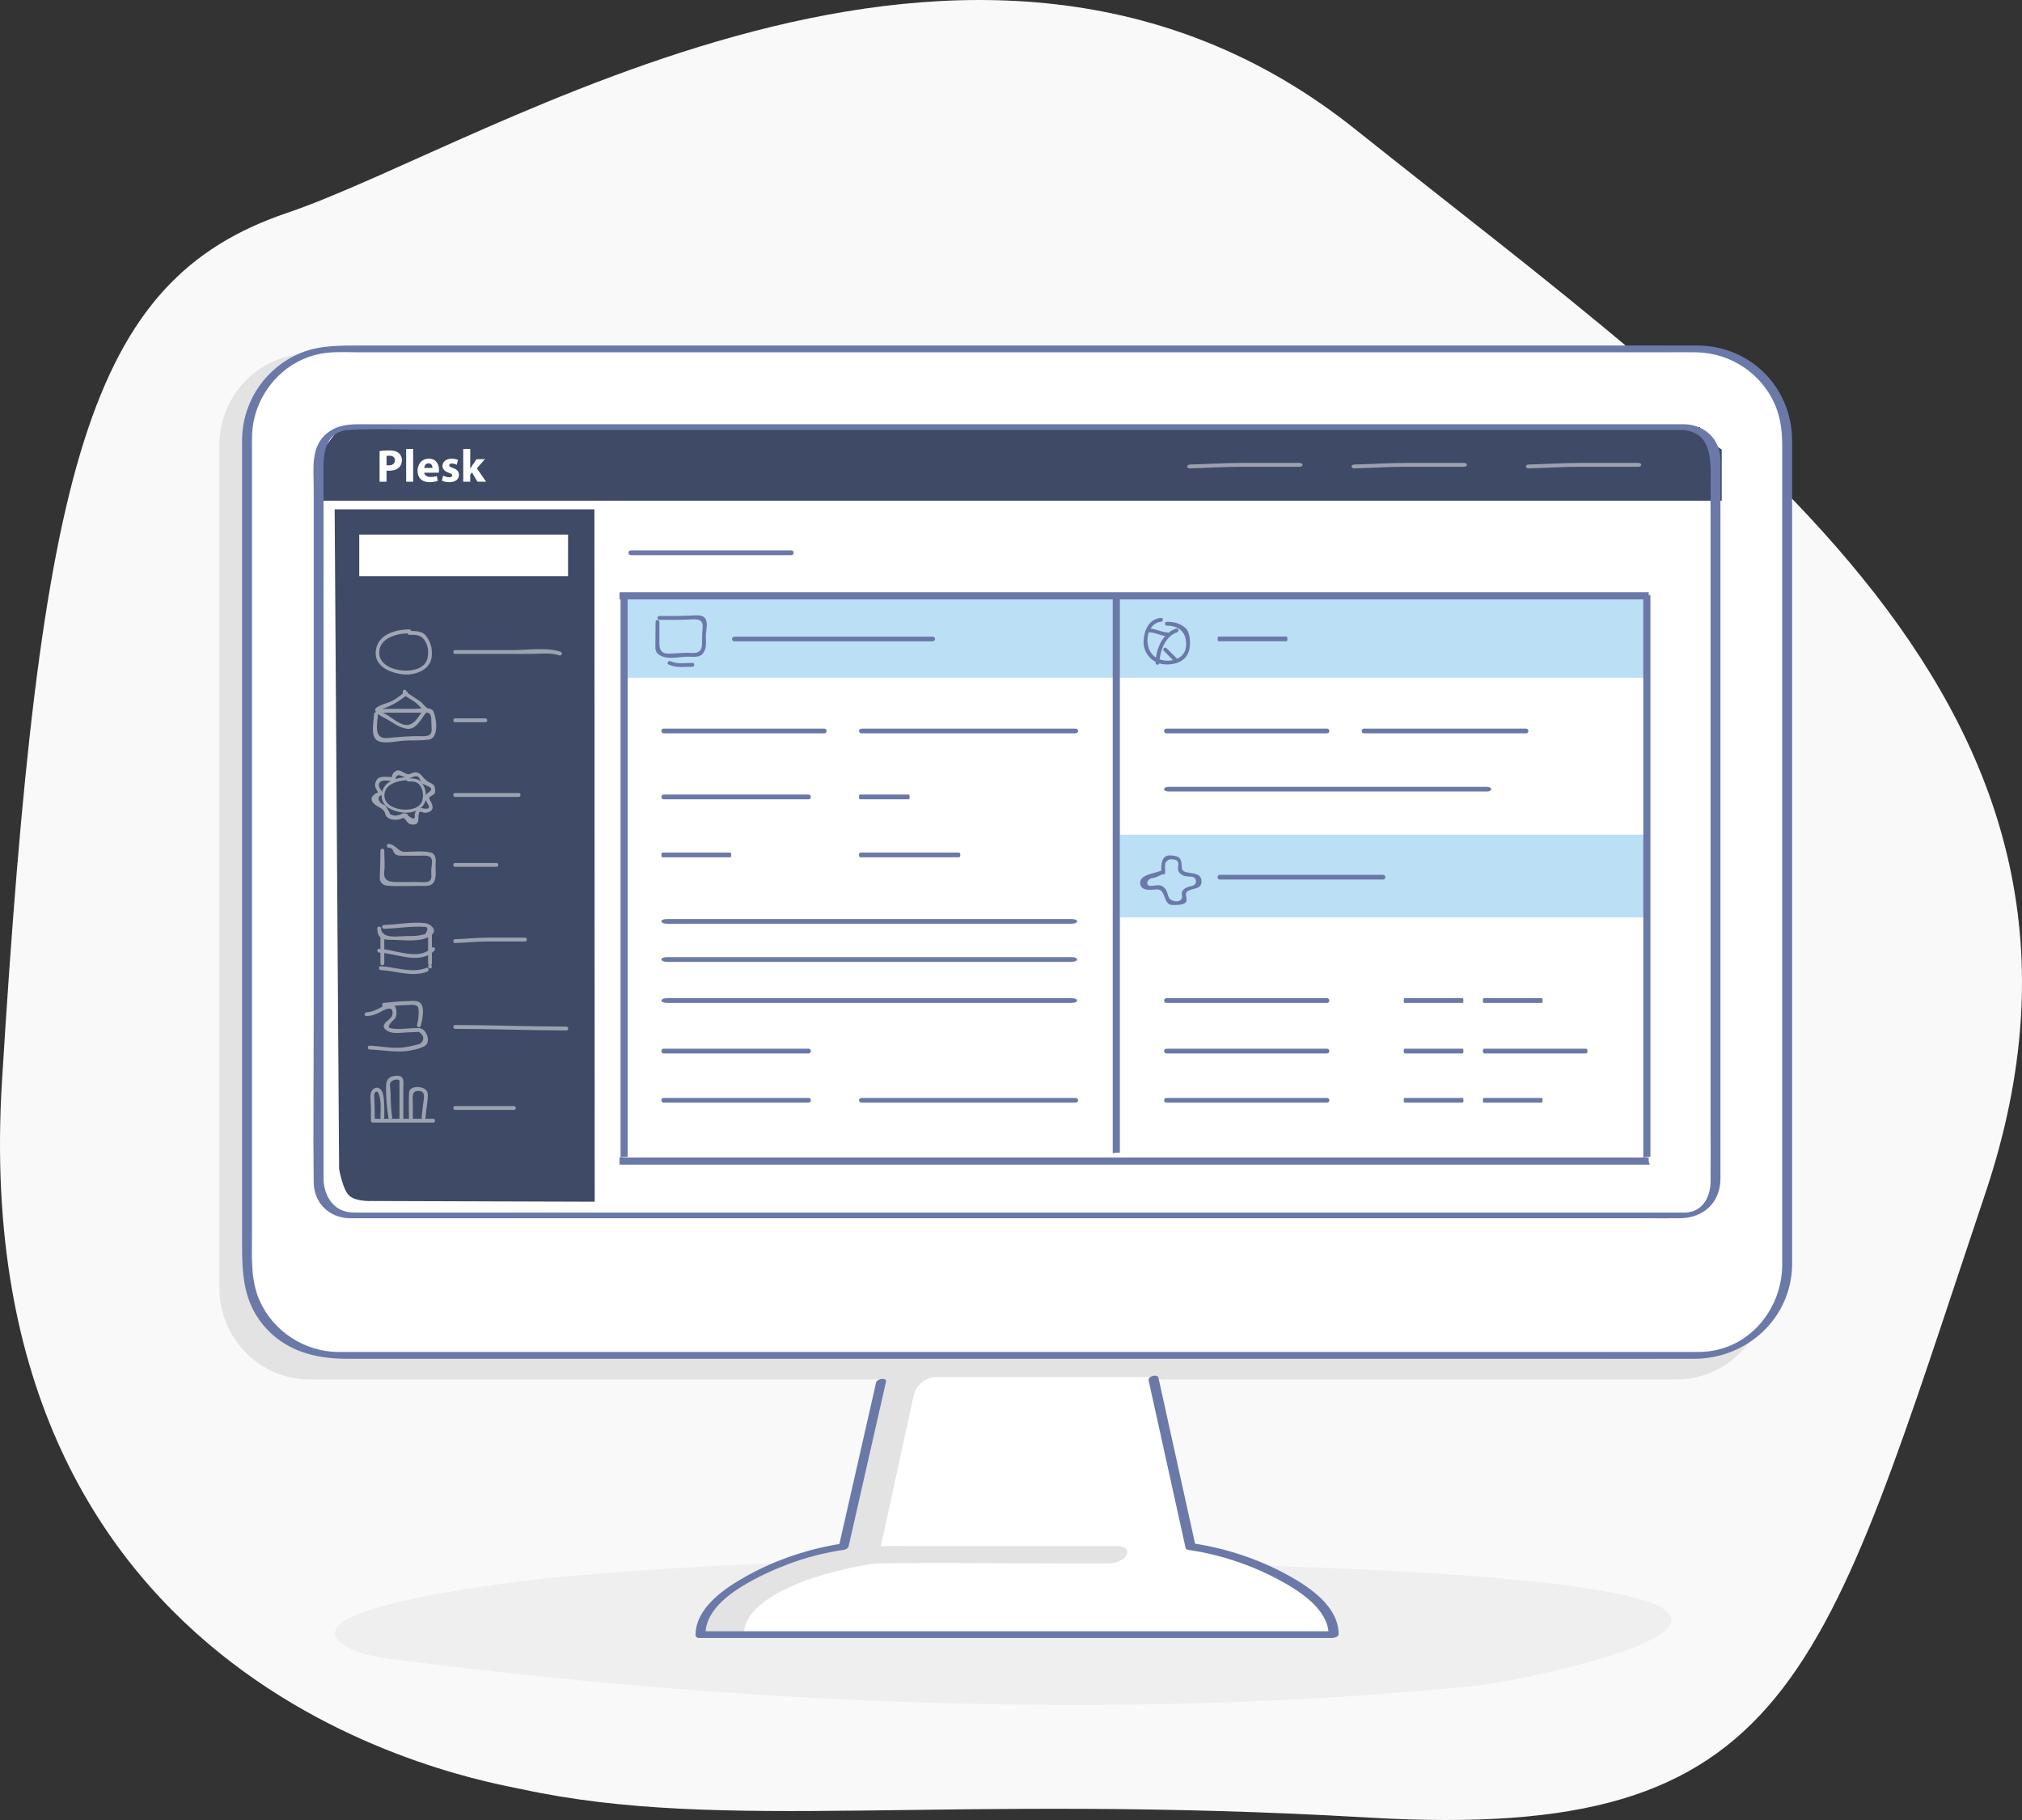 <?xml version="1.0" encoding="UTF-8"?> <!-- Generator: Adobe Illustrator 16.0.0, SVG Export Plug-In . SVG Version: 6.00 Build 0) --> <svg xmlns="http://www.w3.org/2000/svg" xmlns:xlink="http://www.w3.org/1999/xlink" id="Capa_1" x="0px" y="0px" width="529.996px" height="477px" viewBox="0 0 529.996 477" xml:space="preserve"><rect x="0" y="0" width="529.996" height="477" fill="#333333" stroke="none"/> <g id="_x2018_ëîé_x5F_1_x5F_1_x5F_"> </g> <g> <path fill="#F9F9F9" d="M136.683,468.911c-11.225-2.428-146.087-24.298-136.16-185.598C10.45,122.015,22.91,73.507,75.344,55.761 c52.433-17.747,179.888-101.725,279.901-21.875c100.015,79.848,207.938,151.463,165.11,278.958 c-42.826,127.495-49.839,170.024-161.579,163.517C247.037,469.853,190.057,480.456,136.683,468.911z"></path> <g> <path fill="#EFEFEF" d="M432.278,419.92c24.717,8.902-36.37,20.98-44.946,21.851c-92.56,9.376-192.712,5.013-284.412-6.937 c-3.763-0.49-7.649-1.036-10.757-2.557c-22.67-11.099,50.149-18.626,56.912-19.209c25.133-2.158,50.666-3.567,76.013-3.803 C261.009,408.934,401.638,408.883,432.278,419.92z"></path> <g> <path id="XMLID_3540_" fill="#E3E3E3" d="M463.075,337.539V116.705c0-13.252-10.592-23.996-23.656-23.996H81.15 c-13.065,0-23.655,10.744-23.655,23.996v220.834c0,13.253,10.59,23.996,23.655,23.996h358.269 C452.483,361.535,463.075,350.792,463.075,337.539z"></path> <path fill="#E3E3E3" d="M312.048,405.348l-11.389-50.113h-68.132l-11.389,50.113c-14.257,1.98-37.521,11.553-37.521,23.065l0,0 h165.951l0,0C349.568,416.9,326.304,407.328,312.048,405.348z"></path> <path fill="#FFFFFF" d="M312.091,405.875l-9.979-44.963h-56.614c-2.897,0-5.401,2.02-6.018,4.849l-9.556,43.899 c-13.281,1.827-34.953,8.133-34.953,18.753l0,0h154.597l0,0C349.568,417.793,325.373,407.703,312.091,405.875z"></path> <g> <path fill="#6A79A8" d="M229.632,362.359c-3.264,14.369-6.53,28.737-9.796,43.105c0.479-0.332,0.956-0.662,1.436-0.992 c-8.921,1.291-17.849,4.246-25.72,8.648c-5.502,3.078-13.236,8.24-13.236,15.409c0,0.45,0.389,0.759,0.84,0.759 c18.74,0,37.482,0,56.223,0c29.751,0,59.502,0,89.254,0c6.824,0,13.649,0,20.475,0c0.516,0,1.764-0.229,1.764-0.994 c0-7.201-7.511-12.27-13.093-15.359c-7.754-4.295-16.499-7.193-25.267-8.465c0.275,0.176,0.552,0.354,0.826,0.529 c-3.23-14.635-6.461-29.268-9.691-43.902c-0.242-1.105-2.829-0.439-2.58,0.691c3.23,14.635,6.462,29.27,9.693,43.904 c0.081,0.368,0.512,0.486,0.826,0.531c8.153,1.182,16.311,3.892,23.565,7.789c5.242,2.818,13.116,7.669,13.116,14.517 c0.589-0.331,1.176-0.663,1.765-0.993c-18.74,0-37.483,0-56.223,0c-29.751,0-59.503,0-89.254,0c-6.824,0-13.649,0-20.476,0 c0.281,0.252,0.562,0.506,0.84,0.758c0-6.877,7.655-11.648,12.979-14.465c7.146-3.779,15.101-6.446,23.108-7.607 c0.578-0.083,1.288-0.353,1.435-0.992c3.266-14.367,6.53-28.736,9.797-43.105C232.502,360.953,229.875,361.294,229.632,362.359 L229.632,362.359z"></path> </g> <g> <path fill="#E3E3E3" d="M293.098,405.212c-18.226,0-36.451,0-54.677,0c-2.692,0-5.387-0.04-8.078,0.01 c-1.688,0.032-4.188,0.509-5.099,2.151c-0.851,1.532,0.725,2.442,2.136,2.416c18.275-0.344,36.586-0.012,54.864-0.012 c2.63,0,5.261,0,7.892,0c1.68,0,4.198-0.527,5.098-2.148C296.093,406.079,294.5,405.212,293.098,405.212L293.098,405.212z"></path> </g> <path id="XMLID_3539_" fill="#FFFFFF" d="M468.437,331.682V114.992c0-13.002-10.541-23.545-23.545-23.545H88.295 c-13.005,0-23.546,10.543-23.546,23.545v216.689c0,13.003,10.541,23.545,23.546,23.545h356.597 C457.896,355.227,468.437,344.685,468.437,331.682z"></path> <g id="XMLID_3538_"> <path fill="#6A79A8" d="M469.739,331.568c0-13.6,0-27.201,0-40.801c0-28.361,0-56.726,0-85.088c0-24.768,0-49.535,0-74.303 c0-5.303,0.021-10.607,0-15.91c-0.054-13.878-10.848-24.832-24.786-24.908c-9.69-0.053-19.384,0-29.073,0 c-22.858,0-45.714,0-68.572,0c-29.174,0-58.35,0-87.523,0c-28.493,0-56.987,0-85.48,0c-21.343,0-42.684,0-64.025,0 c-5.761,0-11.523,0-17.284,0c-5.561,0-10.851,0.127-16.012,2.781c-8.19,4.211-13.409,12.568-13.536,21.773 c-0.014,1.075,0,2.149,0,3.223c0,7.155,0,14.311,0,21.464c0,26.55,0,53.099,0,79.649c0,27.242,0,54.485,0,81.729 c0,8.303,0,16.607,0,24.91c0,7.666,0.317,14.943,5.605,21.257c5.607,6.694,13.474,8.771,21.791,8.771c5.041,0,10.082,0,15.123,0 c20.251,0,40.502,0,60.754,0c28.271,0,56.541,0,84.813,0c29.239,0,58.48,0,87.722,0c23.748,0,47.497,0,71.245,0 c11.227,0,22.455,0.041,33.684,0C457.904,356.064,469.521,345.526,469.739,331.568c0.02-1.283-2.589-0.859-2.605,0.227 c-0.17,10.977-7.975,20.953-19.16,22.36c-1.472,0.185-2.938,0.183-4.414,0.183c-4.295,0-8.59,0-12.883,0 c-18.889,0-37.775,0-56.664,0c-27.248,0-54.496,0-81.745,0c-29.125,0-58.247,0-87.372,0c-24.635,0-49.268,0-73.903,0 c-13.33,0-26.661,0-39.993,0c-0.832,0-1.665,0.016-2.497,0c-8.68-0.152-16.68-5.279-20.328-13.193 c-2.568-5.571-2.122-11.561-2.122-17.508c0-21.575,0-43.148,0-64.724c0-28.809,0-57.616,0-86.426c0-18.31,0-36.618,0-54.926 c0-1.265-0.03-2.536,0.028-3.8c0.51-10.859,8.909-20.276,19.86-21.322c2.862-0.271,5.814-0.102,8.682-0.102 c15.89,0,31.778,0,47.669,0c25.893,0,51.786,0,77.679,0c29.266,0,58.53,0,87.796,0c26.218,0,52.436,0,78.653,0 c16.743,0,33.485,0,50.229,0c2.686,0,5.376-0.051,8.061,0c8.92,0.158,17.093,5.595,20.587,13.836 c1.423,3.354,1.838,6.867,1.838,10.459c0,17.119,0,34.239,0,51.359c0,28.68,0,57.361,0,86.04c0,22.508,0,45.019,0,67.526 c0,3.412,0,6.824,0,10.236C467.134,333.08,469.739,332.65,469.739,331.568z"></path> </g> </g> <path id="XMLID_3537_" fill="#FFFFFF" d="M441.179,111.938H92.009c-4.688,0-8.487,3.799-8.487,8.484v189.631 c0,4.688,3.8,8.486,8.487,8.486h350.81c3.781,0,6.846-3.064,6.846-6.846V120.422C449.664,115.736,445.865,111.938,441.179,111.938 z"></path> <rect x="164.526" y="155.964" fill="#BBDFF5" width="266.752" height="21.667"></rect> <rect x="293.487" y="218.762" fill="#BBDFF5" width="137.791" height="21.668"></rect> <polygon fill="#3E4A66" points="451.286,131.232 83.782,131.232 83.782,118.987 88.887,112.291 98.357,112.187 442.188,111.938 451.286,117.811 "></polygon> <g id="XMLID_3536_"> <path fill="#6A79A8" d="M441.675,111.188c-7.609,0-15.219,0-22.83,0c-19.298,0-38.597,0-57.895,0c-25.688,0-51.377,0-77.065,0 c-26.695,0-53.39,0-80.086,0c-22.532,0-45.065,0-67.597,0c-13.145,0-26.287,0-39.434,0c-3.828,0-7.648-0.305-10.912,2.239 c-4.536,3.537-3.627,9.406-3.627,14.475c0,20.287,0,40.576,0,60.865c0,26.133,0,52.268,0,78.402c0,14.248-0.182,28.51,0,42.756 c0.069,5.338,3.984,9.17,9.287,9.359c0.575,0.021,1.152,0,1.728,0c3.989,0,7.977,0,11.965,0c17.008,0,34.017,0,51.023,0 c24.556,0,49.112,0,73.669,0c26.994,0,53.988,0,80.982,0c24.006,0,48.012,0,72.019,0c15.903,0,31.807,0,47.71,0 c3.221,0,6.441,0.029,9.662,0c6.306-0.057,10.682-4.135,10.682-10.436c0-16.053,0-32.106,0-48.16c0-26.322,0-52.642,0-78.963 c0-18.926,0-37.854,0-56.779c0-1.45,0.017-2.9,0-4.351C450.892,115.217,447.015,111.416,441.675,111.188 c-1.002-0.041-2.733,1.42-0.994,1.493c8.588,0.367,7.693,8.915,7.693,14.873c0,8.036,0,16.072,0,24.107 c0,24.837,0,49.675,0,74.512c0,22.645,0,45.29,0,67.934c0,5.168,0.033,10.338,0,15.506c-0.026,3.975-1.97,7.922-6.459,8.18 c-0.609,0.033-1.231,0-1.84,0c-11.052,0-22.104,0-33.156,0c-21.032,0-42.063,0-63.094,0c-25.979,0-51.959,0-77.938,0 c-25.896,0-51.791,0-77.688,0c-20.725,0-41.45,0-62.176,0c-10.689,0-21.378,0-32.067,0c-0.678,0-1.354,0.016-2.03-0.046 c-4.776-0.431-7.112-4.628-7.112-8.972c0-5.357,0-10.717,0-16.077c0-22.94,0-45.882,0-68.823c0-24.693,0-49.387,0-74.079 c0-7.761,0-15.522,0-23.284c0-5.33-0.903-13.408,6.73-13.83c7.83-0.433,15.809,0,23.646,0c19.092,0,38.184,0,57.275,0 c25.256,0,50.516,0,75.771,0c26.381,0,52.76,0,79.14,0c22.46,0,44.918,0,67.377,0c13.472,0,26.944,0,40.414,0 c1.838,0,3.675,0,5.513,0C441.671,112.682,443.412,111.188,441.675,111.188z"></path> </g> <g id="XMLID_3546_"> <path fill="#6A79A8" d="M291.663,302.268c0.364-0.105,0.771-0.169,1.238-0.169h0.631V155.964h-1.869V302.268z"></path> </g> <g id="XMLID_3549_"> <path fill="#6A79A8" d="M162.659,303.369c0.363-0.104,0.771-0.166,1.238-0.166h0.629V155.964h-1.867V303.369z"></path> </g> <g id="XMLID_3550_"> <path fill="#6A79A8" d="M430.733,303.369c0.364-0.104,0.771-0.166,1.239-0.166h0.63V155.964h-1.869V303.369z"></path> </g> <g id="XMLID_3547_"> <path fill="#6A79A8" d="M432.458,157.092c-0.189-0.361-0.309-0.771-0.309-1.239v-0.628H162.39v1.867H432.458z"></path> </g> <g id="XMLID_3548_"> <path fill="#6A79A8" d="M432.458,305.238c-0.189-0.363-0.309-0.771-0.309-1.238v-0.631H162.39v1.869H432.458z"></path> </g> <path fill="#3E4A66" d="M87.717,133.494l1.167,172.836c0,0,0.921,5.547,2.711,7.084c1.792,1.537,5.632,1.352,5.632,1.352 l58.651,0.184l-0.073-181.455H87.717z"></path> <rect x="94.165" y="140.105" fill="#FFFFFF" width="54.729" height="10.897"></rect> <g opacity="0.5"> <g> <path fill="#FFFFFF" d="M111.637,166.604c-0.871-1.151-2.507-1.223-3.866-1.229c-0.032-0.22-0.187-0.42-0.475-0.417 c-3.629,0.016-8.33,1.275-8.806,5.68c-0.435,4.04,3.842,5.756,7.187,6.105c3.133,0.328,7.272-1.156,7.5-4.841 C113.307,169.787,112.917,168.288,111.637,166.604z M112.077,172.351c-0.558,2.938-3.968,3.53-6.4,3.385 c-2.487-0.151-6.051-1.421-6.258-4.359c-0.283-4.023,4.304-5.274,7.406-5.399c0.039,0.213,0.19,0.403,0.471,0.404 c1.416,0.007,2.841-0.102,3.838,1.213C112.188,168.984,112.395,170.672,112.077,172.351z"></path> <path fill="#FFFFFF" d="M114.046,207.518c0-1.494-0.074-1.797-1.498-2.464c-2.119-0.993-2.164-3.605-4.992-2.251 c-1.303,0.621-2.461-1.528-3.845-0.717c-0.667,0.391-0.915,0.951-1.014,1.596c-1.029-0.035-3.271-0.453-3.936,0.69 c-0.884,1.519-0.336,2.054,0.335,3.286c-1.102,0.467-2.368,1.38-1.317,2.715c1.011,1.285,2.755,1.186,3.218,2.971 c0.201,0.775,0.706,1.068,1.439,1.354c0.536,0.206,2.09,0.247,2.617-0.083c1.146-0.717,1.183,0.555,2.111,1.219 c0.482,0.344,1.881,0.449,2.232-0.15c0.273-0.467,0.256-0.816,0.277-1.346c0.105-2.619,0.773-1.234,1.785-1.319 c2.207-0.185,2.335-1.536,1.269-3.256C111.908,208.441,114.046,208.668,114.046,207.518z M107.602,203.893 c2.044-0.979,2.126-0.266,2.694,0.852c0.084,0.164,0.155,0.289,0.223,0.391c-0.037-0.053-0.067-0.102-0.107-0.154 c-0.688-0.908-1.979-0.963-3.051-0.969c-0.003-0.012-0.008-0.024-0.01-0.035C107.437,203.954,107.524,203.93,107.602,203.893z M105.71,212.184c-1.962-0.118-4.773-1.119-4.938-3.438c-0.223-3.174,3.396-4.16,5.844-4.26c0.029,0.168,0.15,0.318,0.37,0.32 c1.116,0.003,2.241-0.082,3.027,0.955c0.833,1.097,0.995,2.43,0.744,3.752C110.319,211.834,107.628,212.299,105.71,212.184z M106.106,203.719c-0.809,0.063-1.646,0.203-2.436,0.457C103.889,202.594,105.148,203.256,106.106,203.719z M99.403,205.275 c0.449-0.986,2.122-0.674,3.09-0.602c-1.119,0.6-2.008,1.51-2.341,2.854C99.767,206.834,99.021,206.115,99.403,205.275z M106.968,213.764c-0.019-0.227-0.141-0.422-0.371-0.486c-0.76-0.209-0.762-0.23-1.437,0.082 c-1.147,0.534-1.858,0.521-3.021-0.029c0.38,0.181-1.063-2.132-0.963-2.004c-0.195-0.251-0.53-0.426-0.824-0.546 c-0.993-0.409-1.717-1.952-0.417-2.36c0.039-0.012,0.064-0.037,0.098-0.056c-0.179,3.038,3.096,4.345,5.678,4.614 c1.098,0.115,2.354-0.054,3.424-0.529c-0.037,0.041-0.074,0.086-0.111,0.127c-0.206,0.236-0.242,0.645-0.313,0.904 c-0.006,0.045-0.012,0.09-0.018,0.134C108.882,214.771,108.308,214.821,106.968,213.764z M110.365,211.759 c-0.038-0.007-0.07,0.01-0.107,0.008c0.635-0.516,1.108-1.196,1.291-2.055c0.191,0.345,0.388,0.688,0.599,1.024 C113.286,212.573,110.635,211.801,110.365,211.759z M111.636,208.329c-0.039-1.169-0.355-2.124-1.077-3.14 c0.218,0.296,0.428,0.348,0.977,0.57C114.315,206.889,112.502,207.276,111.636,208.329z"></path> <path fill="#FFFFFF" d="M113.552,186.367c-0.238-0.465-0.798-0.664-1.46-0.734c-0.858-0.484-1.219-1.321-2.043-1.869 c-1.043-0.697-2.085-1.392-3.128-2.086c-0.016-0.248-0.181-0.475-0.402-0.502c-0.038-0.211-0.191-0.396-0.471-0.396 c-0.426,0-0.567,0.43-0.436,0.729c-0.033,0.08-0.042,0.168-0.035,0.256c-1.188,0.94-2.359,1.883-3.828,2.365 c-0.98,0.323-2.169,0.705-3.035,1.301c-0.527,0.362-0.457,0.793-0.137,1.207c-0.256-0.006-0.52,0.148-0.529,0.478 c-0.06,1.845-1.141,6.081,1.082,7.097c1.648,0.754,4.352,0.122,6.084-0.037c2.376-0.221,4.81-0.007,7.154-0.328 C115.18,193.461,114.421,188.057,113.552,186.367z M106.297,182.449c1.151,0.713,2.481,1.416,3.38,2.354 c0.288,0.302,0.555,0.578,0.824,0.843c-0.653,0.051-1.26,0.131-1.629,0.131h-8.71c0.496-0.189,1.047-0.32,1.499-0.519 C103.438,184.48,104.788,183.592,106.297,182.449z M110.444,186.785c-0.959,1.375-1.838,3.01-3.632,3.211 c-1.659,0.188-3.781-1.604-5.092-2.484c-0.084-0.058-0.754-0.393-1.335-0.727H110.444z M110.324,192.944 c-2.962-0.072-5.901,0.225-8.857,0.485c-3.738,0.327-2.486-4.025-2.411-6.315v-0.002c0.634,0.521,1.488,0.947,1.734,1.065 c2.046,0.99,3.661,2.593,6.022,2.826c2.337,0.23,3.642-2.728,4.881-4.219h0.198c1.319,0,1.141,1.765,1.163,2.515 c0.019,0.626,0.073,1.249,0.089,1.874C113.188,192.979,111.737,192.979,110.324,192.944z"></path> <path fill="#F9F9F9" d="M114.204,226.256c0.099-0.971-0.041-2.505-1.227-2.804c-2.152-0.546-4.669-0.198-6.873-0.198 c-1.787,0-2.367-1.928-4.221-2.082c-0.648-0.055-0.643,0.955,0,1.008c1.396,0.116,0.896,0.854,1.627,1.582 c0.479,0.478,1.074,0.485,1.703,0.5c1.695,0.039,3.396,0,5.092,0c0.954,0,2.8-0.289,2.919,1.378 c0.053,0.747-0.14,1.534-0.187,2.282c-0.032,0.563,0.03,1.147,0.031,1.711c0.004,1.967-1.928,1.533-2.985,1.533h-5.575 c-1.922,0-4.16,0.035-3.788-2.828c0.227-1.735,0-3.659,0-5.414c0-0.648-1.008-0.648-1.008,0c0,2.422-0.11,4.82-0.175,7.23 c-0.029,1.066,0.874,1.889,1.879,1.967c2.863,0.222,5.796,0.053,8.667,0.053c1.504,0,3.049,0.287,3.78-1.265 C114.466,229.632,114.059,227.651,114.204,226.256z"></path> <path fill="#F9F9F9" d="M113.214,248.368v-3.407c0.013-0.01,0.027-0.02,0.04-0.03c1.456-1.29-0.538-2.843-1.752-2.987 c-3.565-0.427-7.3,0.396-10.868,0.466c-0.649,0.013-0.649,1.021,0,1.007c3.459-0.068,6.948-0.705,10.41-0.52 c1.151-0.061,1.28,0.58,0.387,1.924c-0.374,0.102-0.752,0.188-1.131,0.262c-1.217,0.256-2.416,0.242-3.65,0.242 c-1.443,0-4.501,0.516-5.957-0.471c-0.052-0.187-0.195-0.295-0.365-0.327c-0.261-0.302-0.426-0.688-0.438-1.197 c-0.019-0.648-1.025-0.649-1.008,0c0.032,1.215,0.323,1.934,0.832,2.364v2.986c-0.108-0.008-0.222-0.021-0.329-0.025 c-0.65-0.022-0.647,0.985,0,1.01c0.107,0.004,0.221,0.016,0.329,0.021v2.806c0,0.651,1.008,0.651,1.008,0v-2.703 c3.658,0.498,8.137,2.195,11.485,0.546v2.157c0,0.204,0.103,0.335,0.238,0.411c-0.357,0.235-0.274,0.926,0.266,0.926 c0.541,0,0.624-0.69,0.266-0.926c0.136-0.076,0.238-0.207,0.238-0.411v-2.778c0.236-0.184,0.466-0.385,0.686-0.613 C114.339,248.639,113.665,247.951,113.214,248.368z M112.206,249.17c-3.136,1.981-7.838,0.153-11.485-0.381v-2.621 c0.664,0.156,1.49,0.163,2.464,0.163c2.604,0,6.438,0.606,9.021-0.696V249.17z"></path> <path fill="#F9F9F9" d="M111.742,253.671c-3.745,1.498-8.12-0.239-11.941-0.435c-0.649-0.033-0.646,0.975,0,1.007 c3.913,0.202,8.354,1.941,12.21,0.397C112.605,254.404,112.346,253.429,111.742,253.671z"></path> <path fill="#F9F9F9" d="M109.82,269.443c-2.458-0.07-4.942,0.498-7.387,0.051c-1.56-0.286,0.836-2.222,1.055-2.488 c0.312-0.385,0.446-1.098,0.446-1.576c0-0.764-0.131-1.379-0.551-1.828c1.127-0.104,2.254-0.197,3.409-0.197 c1.073,0,2.783-0.392,2.904,1.063c0.114,1.369-0.019,2.813-0.389,4.131c-0.175,0.626,0.797,0.892,0.974,0.268 c0.406-1.453,1.342-5.461-0.537-6.299c-1.007-0.451-2.507-0.169-3.562-0.169c-1.899,0-3.671,0.319-5.55,0.415 c-0.526,0.027-0.617,0.695-0.287,0.925c-1.354,0.767-2.668,1.479-4.293,1.575c-0.646,0.037-0.65,1.045,0,1.007 c1.334-0.079,2.387-0.404,3.563-1.04c0.474-0.257,3.717-2.304,3.229,0.613c-0.136,0.816-1.001,1.359-1.563,1.871 c-1.364,1.244-0.54,2.176,0.882,2.702c1.341,0.497,3.135,0.187,4.514,0.11c0.763-0.043,1.521-0.078,2.284-0.093 c0.286-0.007,0.572-0.017,0.857-0.032c1.385,0.965,1.497,1.998,0.334,3.099c-1.858,0.536-3.847,1.003-5.773,1.062 c-2.497,0.075-4.997-0.492-7.494-0.556c-0.651-0.016-0.648,0.991,0,1.009c3.141,0.08,6.222,0.746,9.368,0.434 c1.41-0.141,3.786-0.598,5.044-1.336C113.13,273.09,111.756,269.498,109.82,269.443z"></path> <path fill="#F9F9F9" d="M113.543,293.211H111.4c0.081-0.08,0.142-0.186,0.147-0.328c0.097-1.979,0.578-3.939,0.6-5.93 c0.016-1.404-1.188-1.916-2.398-2.051c-0.979-0.109-2.456,0.216-2.521,1.422c-0.123,2.283-0.037,4.596-0.022,6.887h-1.486 v-8.022c0-1.462,0.433-3.269-1.646-3.251c-1.752,0.015-2.814,0.723-2.874,2.514c-0.092,2.773,0.194,5.82,0.614,8.566 c0.012,0.078,0.037,0.141,0.072,0.193h-1.297c0.076-0.08,0.131-0.186,0.132-0.328c0.01-1.352,0.048-2.697-0.048-4.047 c-0.075-1.061-0.154-2.902-1.179-3.551c-0.991-0.631-2.022,0.178-2.275,1.163c-0.229,0.892-0.101,1.901-0.04,2.808 c0.098,1.479,0.037,2.975,0.037,4.459c0,0.14,0.051,0.241,0.124,0.321c0.009,0.013,0.015,0.022,0.024,0.034 c0.011,0.009,0.022,0.018,0.035,0.023c0.078,0.074,0.181,0.126,0.319,0.126h15.824 C114.192,294.22,114.192,293.211,113.543,293.211z M98.22,293.211c-0.002-1.651-0.014-3.298-0.09-4.949 c-0.023-0.486-0.184-1.684,0.261-2.023c0.54-0.414,0.773,0.135,0.933,0.59c0.656,1.878,0.404,4.098,0.39,6.055 c-0.001,0.143,0.053,0.248,0.128,0.328H98.22z M104.711,293.211h-2.09c0.118-0.11,0.194-0.266,0.164-0.462 c-0.302-1.966-0.388-3.92-0.397-5.905c-0.004-0.809-0.103-1.59-0.181-2.393c-0.155-1.613,2.504-1.83,2.504-1.16V293.211z M109.749,285.91c1.75,0.073,1.398,1.584,1.247,2.801c-0.171,1.38-0.387,2.783-0.456,4.172 c-0.007,0.143,0.042,0.248,0.113,0.328h-2.438v-3.969C108.216,287.796,107.722,285.826,109.749,285.91z"></path> </g> <path fill="#F9F9F9" d="M146.916,170.805c-3.715-1.223-8.281-0.435-12.15-0.435H119.3c-0.65,0-0.65,1.008,0,1.008h19.928 c2.489,0,5.014-0.394,7.421,0.397C147.269,171.98,147.532,171.006,146.916,170.805z"></path> <path fill="#F9F9F9" d="M127.211,188.275H119.3c-0.65,0-0.65,1.008,0,1.008h7.911C127.86,189.283,127.86,188.275,127.211,188.275 z"></path> <path fill="#F9F9F9" d="M135.955,207.847H119.3c-0.65,0-0.65,1.008,0,1.008h16.655 C136.605,208.854,136.605,207.847,135.955,207.847z"></path> <path fill="#F9F9F9" d="M130.126,226.17H119.3c-0.65,0-0.65,1.006,0,1.006h10.826C130.775,227.176,130.775,226.17,130.126,226.17 z"></path> <path fill="#F9F9F9" d="M137.621,245.74h-9.765c-2.885,0-5.688,0.31-8.557,0.418c-0.648,0.023-0.65,1.03,0,1.006 c2.869-0.105,5.672-0.415,8.557-0.415h9.765C138.271,246.749,138.271,245.74,137.621,245.74z"></path> <path fill="#F9F9F9" d="M148.448,269.06c-9.717-0.015-19.432-0.403-29.148-0.417c-0.65,0-0.65,1.008,0,1.008 c9.717,0.013,19.432,0.402,29.148,0.418C149.099,270.068,149.099,269.061,148.448,269.06z"></path> <path fill="#F9F9F9" d="M134.706,289.88H119.3c-0.65,0-0.65,1.007,0,1.007h15.406C135.356,290.887,135.356,289.88,134.706,289.88 z"></path> </g> <path opacity="0.5" fill="#F9F9F9" d="M340.661,121.326h-15.307c-4.521,0-8.915,0.311-13.412,0.416 c-1.015,0.025-1.019,1.033,0,1.009c4.497-0.106,8.891-0.418,13.412-0.418h15.307C341.681,122.333,341.681,121.326,340.661,121.326 z"></path> <path opacity="0.5" fill="#F9F9F9" d="M429.437,121.326h-15.308c-4.522,0-8.916,0.311-13.413,0.416 c-1.016,0.025-1.019,1.033,0,1.009c4.497-0.106,8.891-0.418,13.413-0.418h15.308C430.454,122.333,430.454,121.326,429.437,121.326 z"></path> <path opacity="0.5" fill="#F9F9F9" d="M383.737,121.326h-15.307c-4.522,0-8.915,0.311-13.412,0.416 c-1.015,0.025-1.02,1.033,0,1.009c4.497-0.106,8.89-0.418,13.412-0.418h15.307C384.756,122.333,384.756,121.326,383.737,121.326z"></path> <path fill="#6A79A8" d="M207.427,144.258h-42.105c-0.798,0-0.798,1.239,0,1.239h42.105 C208.226,145.497,208.226,144.258,207.427,144.258z"></path> <path fill="#6A79A8" d="M216.07,190.961h-42.105c-0.798,0-0.798,1.24,0,1.24h42.105 C216.868,192.201,216.868,190.961,216.07,190.961z"></path> <path fill="#6A79A8" d="M244.364,166.852h-51.76c-0.98,0-0.98,1.24,0,1.24h51.76C245.347,168.092,245.347,166.852,244.364,166.852 z"></path> <path fill="#6A79A8" d="M280.826,240.863H174.872c-2.008,0-2.008,1.239,0,1.239h105.954 C282.833,242.103,282.833,240.863,280.826,240.863z"></path> <path fill="#6A79A8" d="M280.826,250.844H174.872c-2.008,0-2.008,1.238,0,1.238h105.954 C282.833,252.082,282.833,250.844,280.826,250.844z"></path> <path fill="#6A79A8" d="M280.826,261.609H174.872c-2.008,0-2.008,1.238,0,1.238h105.954 C282.833,262.848,282.833,261.609,280.826,261.609z"></path> <path fill="#6A79A8" d="M281.802,190.961h-55.859c-1.059,0-1.059,1.24,0,1.24h55.859 C282.86,192.201,282.86,190.961,281.802,190.961z"></path> <path fill="#6A79A8" d="M347.834,190.961h-42.105c-0.798,0-0.798,1.24,0,1.24h42.105 C348.632,192.201,348.632,190.961,347.834,190.961z"></path> <path fill="#6A79A8" d="M347.834,261.61h-42.105c-0.798,0-0.798,1.239,0,1.239h42.105 C348.632,262.85,348.632,261.61,347.834,261.61z"></path> <path fill="#6A79A8" d="M347.834,274.853h-42.105c-0.798,0-0.798,1.239,0,1.239h42.105 C348.632,276.092,348.632,274.853,347.834,274.853z"></path> <path fill="#6A79A8" d="M347.834,287.748h-42.105c-0.798,0-0.798,1.239,0,1.239h42.105 C348.632,288.987,348.632,287.748,347.834,287.748z"></path> <path fill="#6A79A8" d="M383.376,261.61h-15.23c-0.289,0-0.289,1.239,0,1.239h15.23C383.665,262.85,383.665,261.61,383.376,261.61 z"></path> <path fill="#6A79A8" d="M383.376,274.853h-15.23c-0.289,0-0.289,1.239,0,1.239h15.23 C383.665,276.092,383.665,274.853,383.376,274.853z"></path> <path fill="#6A79A8" d="M383.376,287.748h-15.23c-0.289,0-0.289,1.239,0,1.239h15.23 C383.665,288.987,383.665,287.748,383.376,287.748z"></path> <path fill="#6A79A8" d="M404.122,261.61h-15.231c-0.288,0-0.288,1.239,0,1.239h15.231 C404.409,262.85,404.409,261.61,404.122,261.61z"></path> <path fill="#6A79A8" d="M415.733,274.853h-26.68c-0.506,0-0.506,1.239,0,1.239h26.68 C416.239,276.092,416.239,274.853,415.733,274.853z"></path> <path fill="#6A79A8" d="M404.122,287.748h-15.231c-0.288,0-0.288,1.239,0,1.239h15.231 C404.409,288.987,404.409,287.748,404.122,287.748z"></path> <path fill="#6A79A8" d="M389.695,206.215h-83.382c-1.58,0-1.58,1.237,0,1.237h83.382 C391.276,207.452,391.276,206.215,389.695,206.215z"></path> <path fill="#6A79A8" d="M400.005,190.961h-42.488c-0.807,0-0.807,1.24,0,1.24h42.488 C400.811,192.201,400.811,190.961,400.005,190.961z"></path> <path fill="#6A79A8" d="M281.802,287.75h-55.859c-1.059,0-1.059,1.237,0,1.237h55.859 C282.86,288.987,282.86,287.75,281.802,287.75z"></path> <path fill="#6A79A8" d="M211.999,208.242h-38.092c-0.721,0-0.721,1.238,0,1.238h38.092 C212.721,209.48,212.721,208.242,211.999,208.242z"></path> <path fill="#6A79A8" d="M211.999,274.853h-38.092c-0.721,0-0.721,1.239,0,1.239h38.092 C212.721,276.092,212.721,274.853,211.999,274.853z"></path> <path fill="#6A79A8" d="M211.999,287.748h-38.092c-0.721,0-0.721,1.239,0,1.239h38.092 C212.721,288.987,212.721,287.748,211.999,287.748z"></path> <path fill="#6A79A8" d="M238.245,208.242h-12.913c-0.245,0-0.245,1.238,0,1.238h12.913 C238.492,209.48,238.492,208.242,238.245,208.242z"></path> <path fill="#6A79A8" d="M191.416,223.452h-17.798c-0.336,0-0.336,1.239,0,1.239h17.798 C191.753,224.691,191.753,223.452,191.416,223.452z"></path> <path fill="#6A79A8" d="M337.197,166.822H319.4c-0.336,0-0.336,1.238,0,1.238h17.797 C337.536,168.061,337.536,166.822,337.197,166.822z"></path> <path fill="#6A79A8" d="M362.512,229.277h-42.757c-0.81,0-0.81,1.239,0,1.239h42.757 C363.323,230.517,363.323,229.277,362.512,229.277z"></path> <path fill="#6A79A8" d="M251.354,223.452h-25.839c-0.49,0-0.49,1.239,0,1.239h25.839 C251.845,224.691,251.845,223.452,251.354,223.452z"></path> <path fill="#6A79A8" d="M184.683,161.874c-0.716-0.854-2.825-0.563-3.74-0.527c-2.701,0.11-5.399,0.095-8.104,0.095 c-0.648,0-0.648,1.008,0,1.008c2.702,0,5.406,0.051,8.104-0.095c1.789-0.096,3.449-0.184,3.215,2.255 c-0.133,1.373-0.146,2.713-0.146,4.094c0,2.924-2.194,2.416-4.065,2.383c-1.596-0.029-3.186,0.234-4.783,0.215 c-2.607-0.031-2.327-2.153-2.327-3.943v-4.397c0-0.648-1.008-0.648-1.008,0c0,2.247-0.029,4.491-0.055,6.736 c-0.014,1.327,0.807,1.966,1.947,2.381c2.064,0.749,4.639-0.011,6.779,0.026c1.075,0.02,2.834,0.255,3.647-0.718 c1.164-1.392,0.873-3.047,0.873-4.765C185.02,165.115,185.759,163.154,184.683,161.874z"></path> <path fill="#6A79A8" d="M310.77,164.635c-1.497-1.317-2.964-1.66-4.925-1.67c-0.65-0.005-0.65,1.004,0,1.007 c3.303,0.018,5.197,1.815,5.054,5.185c-0.075,1.765-1.042,2.903-2.356,3.496c-0.926-0.925-1.853-1.85-2.778-2.775 c-0.459-0.463-1.172,0.25-0.712,0.712c0.805,0.806,1.611,1.611,2.416,2.416c-0.684,0.149-1.412,0.187-2.131,0.112 c-0.501-0.051-0.949-0.17-1.371-0.32c0.279-2.795,1.75-6.173,4.573-7.073c0.617-0.198,0.354-1.172-0.267-0.974 c-0.763,0.244-1.439,0.635-2.035,1.125c-0.081-0.078-0.187-0.139-0.329-0.144c-1.499-0.061-2.834-0.866-4.328-0.981 c0.596-0.979,1.512-1.701,2.741-1.793c0.645-0.047,0.648-1.055,0-1.008c-3.035,0.225-4.31,2.938-4.553,5.69 c-0.225,2.55,1.078,4.771,3.145,5.833c-0.003,0.086-0.008,0.172-0.008,0.258c-0.003,0.6,0.846,0.637,0.98,0.132 c0.46,0.141,0.943,0.235,1.451,0.264c3.019,0.167,6.042-0.998,6.492-4.393C312.014,168.342,311.961,165.686,310.77,164.635z M303.001,172.332c-1.376-0.868-2.15-2.369-2.236-4.295c-0.035-0.781,0.097-1.62,0.384-2.387c0.071,0.049,0.155,0.086,0.262,0.09 c1.385,0.057,2.632,0.752,3.993,0.948C304.055,168.223,303.26,170.332,303.001,172.332z"></path> <path fill="#6A79A8" d="M181.493,173.727c-1.952,0.03-3.891,0.397-5.74-0.432c-0.589-0.264-1.102,0.604-0.51,0.871 c2.049,0.918,4.074,0.604,6.25,0.568C182.143,174.725,182.144,173.716,181.493,173.727z"></path> <path fill="#6A79A8" d="M314.906,230.69c-0.255-2.798-5.09-1.111-5.14-3.224c-0.057-2.355-0.32-3.139-2.955-3.271 c-2.361-0.121-2.458,2.244-2.418,4.009c-0.077,0-0.158,0.013-0.239,0.052c-1.356,0.665-5.778,0.926-5.265,3.491 c0.376,1.884,2.844,1.442,4.247,1.353c2.677-0.174,1.55,4.117,4.27,4.09c0.899-0.008,2.66,0.047,3.354-0.648 c0.812-0.811-0.546-2.237,0.514-2.954C312.787,232.563,315.14,233.25,314.906,230.69z M312.612,232.134 c-1.092,0.294-2.29,0.473-2.781,1.624c-0.11,0.259-0.085,0.551-0.023,0.822c0.508,2.245-3.025,2.039-3.548,0.38 c-0.378-1.204-0.493-1.976-1.598-2.705c-0.713-0.473-2.084-0.121-2.862-0.081c-1.766,0.096-1.219-1.885,0.361-2.064 c0.863-0.101,1.742-0.609,2.501-0.982c0.007-0.003,0.009-0.008,0.009-0.008c0.309,0.144,0.754,0.008,0.741-0.428 c-0.023-0.834-0.106-1.652,0.034-2.484c0.493-0.807,1.131-1.133,1.914-0.977c1.883,0.096,1.494,1.277,1.398,2.236 c-0.096,0.947,0.613,1.652,1.415,2.01c0.367,0.162,0.787,0.186,1.181,0.234c0.326,0.021,0.652,0.044,0.98,0.062 C313.71,229.858,313.887,231.791,312.612,232.134z"></path> <g> <path fill="#FFFFFF" d="M99.494,118.215c0.567-0.096,1.365-0.168,2.488-0.168c1.137,0,1.947,0.217,2.49,0.652 c0.521,0.411,0.871,1.088,0.871,1.885c0,0.799-0.267,1.475-0.751,1.934c-0.627,0.593-1.559,0.859-2.646,0.859 c-0.241,0-0.459-0.013-0.629-0.037v2.913h-1.824V118.215z M101.318,121.913c0.157,0.038,0.35,0.048,0.616,0.048 c0.979,0,1.584-0.494,1.584-1.329c0-0.747-0.521-1.196-1.439-1.196c-0.373,0-0.629,0.037-0.761,0.072V121.913z"></path> <path fill="#FFFFFF" d="M106.459,117.67h1.837v8.583h-1.837V117.67z"></path> <path fill="#FFFFFF" d="M111.198,123.885c0.061,0.762,0.811,1.124,1.669,1.124c0.629,0,1.136-0.086,1.631-0.243l0.242,1.246 c-0.604,0.241-1.343,0.362-2.14,0.362c-2.007,0-3.154-1.161-3.154-3.01c0-1.499,0.93-3.155,2.985-3.155 c1.909,0,2.635,1.486,2.635,2.949c0,0.314-0.036,0.593-0.061,0.727H111.198z M113.361,122.628c0-0.448-0.193-1.197-1.04-1.197 c-0.772,0-1.087,0.7-1.135,1.197H113.361z"></path> <path fill="#FFFFFF" d="M116.158,124.646c0.339,0.204,1.038,0.445,1.583,0.445c0.556,0,0.785-0.193,0.785-0.495 s-0.181-0.448-0.87-0.677c-1.222-0.41-1.692-1.074-1.68-1.777c0-1.099,0.943-1.934,2.405-1.934c0.689,0,1.305,0.158,1.668,0.339 l-0.326,1.269c-0.266-0.145-0.773-0.338-1.281-0.338c-0.447,0-0.701,0.182-0.701,0.482c0,0.279,0.229,0.425,0.955,0.678 c1.123,0.387,1.595,0.955,1.607,1.824c0,1.102-0.87,1.911-2.563,1.911c-0.774,0-1.462-0.169-1.91-0.411L116.158,124.646z"></path> <path fill="#FFFFFF" d="M123.256,122.832h0.022c0.135-0.242,0.279-0.483,0.425-0.712l1.196-1.778h2.213l-2.116,2.394l2.418,3.518 h-2.261l-1.426-2.429l-0.472,0.58v1.849h-1.838v-8.583h1.838V122.832z"></path> </g> </g> </g> </svg> 